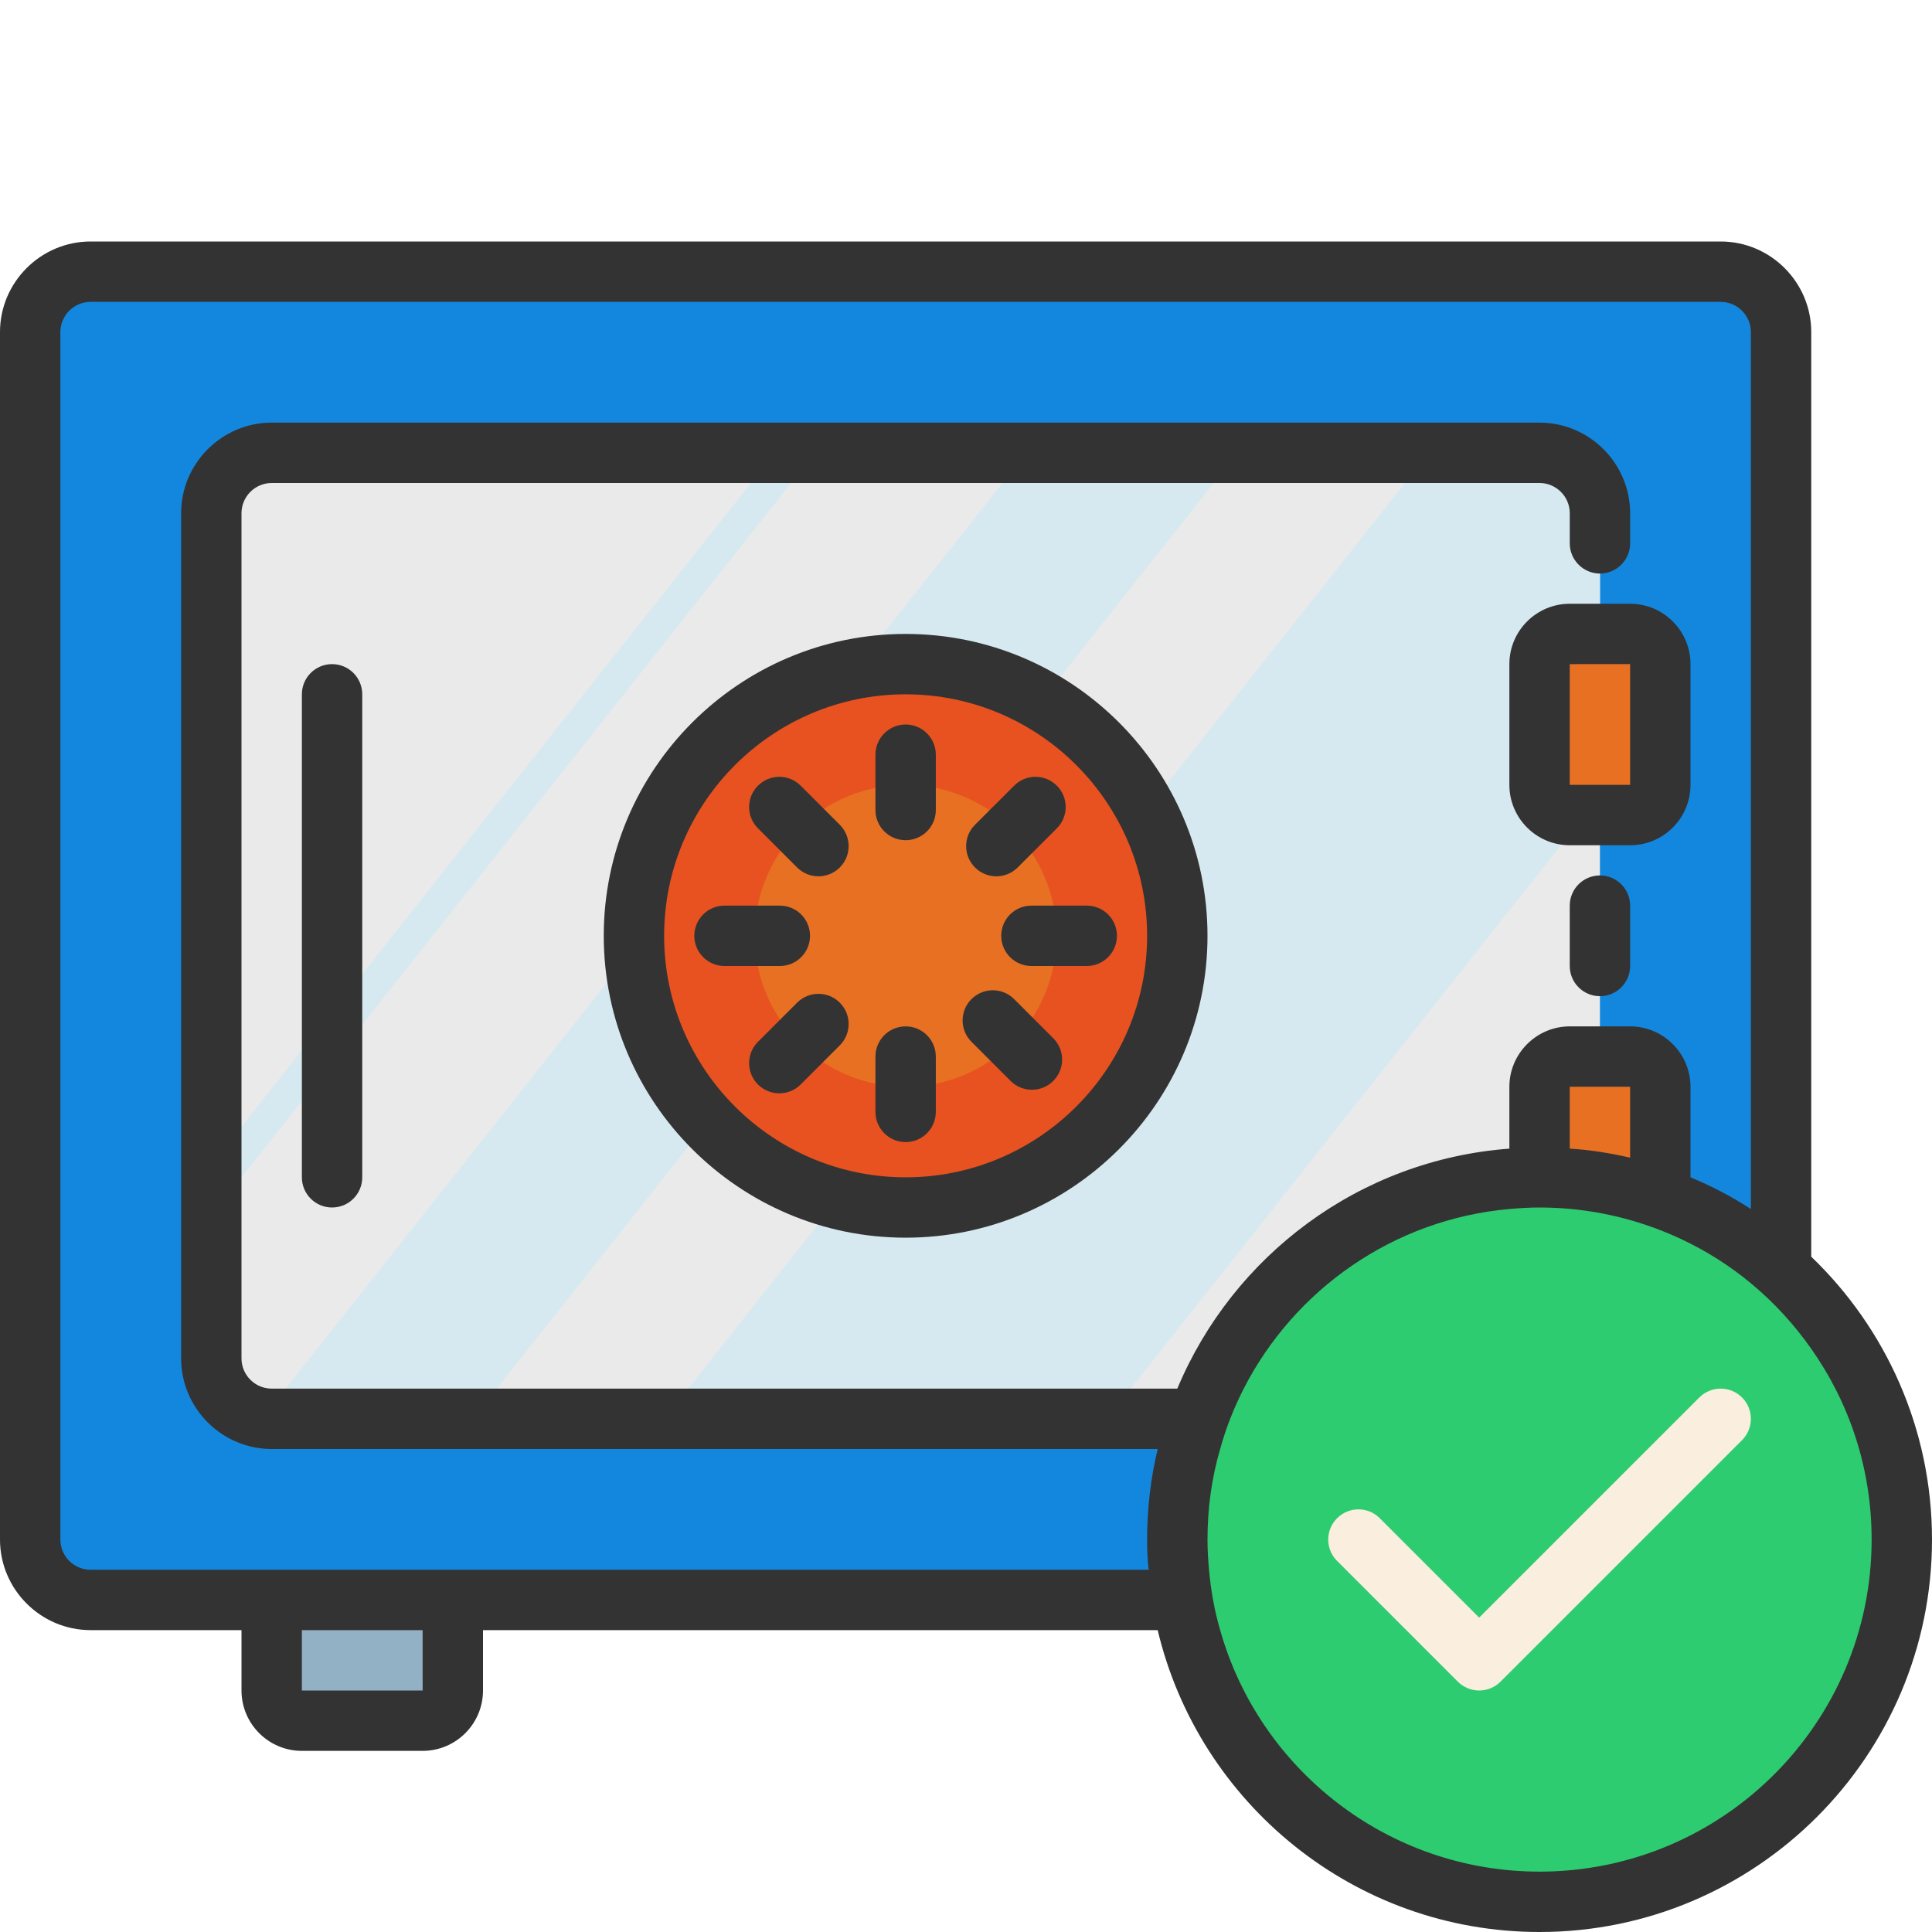 <svg width="135" height="135" viewBox="0 0 135 135" fill="none" xmlns="http://www.w3.org/2000/svg">
<path d="M118.125 111.797H8.438C4.942 111.797 2.109 108.964 2.109 105.469V25.312C2.109 21.817 4.942 18.984 8.438 18.984H118.125C121.62 18.984 124.453 21.817 124.453 25.312V105.469C124.453 108.964 121.62 111.797 118.125 111.797Z" fill="#1387DE"/>
<path d="M118.125 65.391H8.438C4.942 65.391 2.109 68.224 2.109 71.719V105.469C2.109 108.964 4.942 111.797 8.438 111.797H118.125C121.62 111.797 124.453 108.964 124.453 105.469V71.719C124.453 68.224 121.62 65.391 118.125 65.391Z" fill="#1387DE"/>
<path d="M18.984 111.797H31.641V120.234H18.984V111.797ZM94.922 111.797H107.578V120.234H94.922V111.797Z" fill="#93B1C4"/>
<path d="M107.578 99.141H18.984C16.654 99.141 14.766 97.253 14.766 94.922V35.859C14.766 33.529 16.654 31.641 18.984 31.641H107.578C109.909 31.641 111.797 33.529 111.797 35.859V94.922C111.797 97.253 109.909 99.141 107.578 99.141Z" fill="#EAEAEA"/>
<path d="M77.344 99.141H46.406L99.843 31.641H107.578L111.797 33.75V55.62L77.344 99.141ZM33.047 99.141H18.282L71.719 31.641H86.484L33.047 99.141Z" fill="#D7E9F0"/>
<path d="M107.578 44.297H116.016V56.953H107.578V44.297ZM107.578 73.828H116.016V86.484H107.578V73.828Z" fill="#E87022"/>
<path d="M14.766 81.378L54.141 31.641H56.953L14.766 84.93V81.378Z" fill="#D7E9F0"/>
<path d="M63.281 46.406C52.797 46.406 44.297 54.906 44.297 65.391C44.297 75.875 52.797 84.375 63.281 84.375C73.766 84.375 82.266 75.875 82.266 65.391C82.266 54.906 73.766 46.406 63.281 46.406Z" fill="#E75220"/>
<path d="M63.281 54.844C57.456 54.844 52.734 59.566 52.734 65.391C52.734 71.216 57.456 75.938 63.281 75.938C69.106 75.938 73.828 71.216 73.828 65.391C73.828 59.566 69.106 54.844 63.281 54.844Z" fill="#E87022"/>
<path d="M107.578 82.266C93.598 82.266 82.266 93.598 82.266 107.578C82.266 121.558 93.598 132.891 107.578 132.891C121.558 132.891 132.891 121.558 132.891 107.578C132.891 93.598 121.558 82.266 107.578 82.266Z" fill="#2ECC71"/>
<path d="M111.797 61.172C110.63 61.172 109.688 62.117 109.688 63.281V67.5C109.688 68.664 110.63 69.609 111.797 69.609C112.963 69.609 113.906 68.664 113.906 67.5V63.281C113.906 62.117 112.963 61.172 111.797 61.172ZM109.688 42.188C107.361 42.188 105.469 44.08 105.469 46.406V54.844C105.469 57.17 107.361 59.062 109.688 59.062H113.906C116.233 59.062 118.125 57.17 118.125 54.844V46.406C118.125 44.08 116.233 42.188 113.906 42.188H109.688ZM113.906 54.844H109.688V46.406L113.906 46.404V54.844ZM63.281 44.297C51.65 44.297 42.188 53.76 42.188 65.391C42.188 77.022 51.65 86.484 63.281 86.484C74.912 86.484 84.375 77.022 84.375 65.391C84.375 53.76 74.912 44.297 63.281 44.297ZM63.281 82.266C53.977 82.266 46.406 74.695 46.406 65.391C46.406 56.086 53.977 48.516 63.281 48.516C72.586 48.516 80.156 56.086 80.156 65.391C80.156 74.695 72.586 82.266 63.281 82.266Z" fill="#333333"/>
<path d="M63.281 50.625C62.115 50.625 61.172 51.57 61.172 52.734V56.601C61.172 57.765 62.115 58.71 63.281 58.71C64.448 58.71 65.391 57.765 65.391 56.601V52.734C65.391 51.57 64.448 50.625 63.281 50.625ZM23.203 46.406C22.037 46.406 21.094 47.351 21.094 48.516V82.266C21.094 83.43 22.037 84.375 23.203 84.375C24.37 84.375 25.312 83.43 25.312 82.266V48.516C25.312 47.351 24.37 46.406 23.203 46.406ZM63.281 71.719C62.115 71.719 61.172 72.664 61.172 73.828V77.695C61.172 78.859 62.115 79.804 63.281 79.804C64.448 79.804 65.391 78.859 65.391 77.695V73.828C65.391 72.664 64.448 71.719 63.281 71.719ZM56.601 65.391C56.601 64.226 55.658 63.281 54.492 63.281H50.625C49.459 63.281 48.516 64.226 48.516 65.391C48.516 66.555 49.459 67.5 50.625 67.5H54.492C55.658 67.5 56.601 66.555 56.601 65.391ZM69.962 65.391C69.962 66.555 70.904 67.5 72.071 67.5H75.938C77.104 67.5 78.047 66.555 78.047 65.391C78.047 64.226 77.104 63.281 75.938 63.281H72.071C70.904 63.281 69.962 64.226 69.962 65.391ZM55.947 54.899C55.122 54.074 53.789 54.074 52.964 54.899C52.139 55.721 52.139 57.056 52.964 57.881L55.698 60.615C56.109 61.026 56.649 61.233 57.189 61.233C57.729 61.233 58.269 61.026 58.681 60.615C59.505 59.792 59.505 58.457 58.681 57.632L55.947 54.899ZM70.865 69.814C70.04 68.989 68.707 68.989 67.882 69.814C67.057 70.637 67.057 71.972 67.882 72.797L70.615 75.53C71.027 75.942 71.567 76.148 72.107 76.148C72.647 76.148 73.187 75.942 73.598 75.53C74.423 74.708 74.423 73.373 73.598 72.548L70.865 69.814ZM55.698 70.063L52.964 72.797C52.139 73.621 52.139 74.957 52.964 75.779C53.376 76.191 53.916 76.397 54.456 76.397C54.996 76.397 55.536 76.191 55.947 75.779L58.681 73.046C59.505 72.221 59.505 70.885 58.681 70.063C57.858 69.238 56.523 69.238 55.698 70.063L55.698 70.063ZM69.62 61.233C70.16 61.233 70.7 61.026 71.111 60.615L73.847 57.881C74.672 57.059 74.672 55.723 73.847 54.899C73.022 54.074 71.689 54.074 70.865 54.899L68.129 57.632C67.304 58.455 67.304 59.79 68.129 60.615C68.54 61.028 69.08 61.233 69.62 61.233Z" fill="#333333"/>
<path d="M126.562 87.813V23.203C126.562 19.723 123.715 16.875 120.234 16.875H6.328C2.848 16.875 0 19.723 0 23.203V107.578C0 111.059 2.848 113.906 6.328 113.906H16.875V118.125C16.875 120.452 18.767 122.344 21.094 122.344H29.531C31.858 122.344 33.75 120.452 33.75 118.125V113.906H80.894C83.763 125.993 94.627 135 107.578 135C122.702 135 135 122.702 135 107.578C135 99.816 131.752 92.791 126.562 87.813ZM29.533 118.125H21.094V113.906H29.531L29.533 118.125ZM29.531 109.688H21.094H6.328C5.168 109.688 4.219 108.738 4.219 107.578V23.203C4.219 22.043 5.168 21.094 6.328 21.094H120.234C121.395 21.094 122.344 22.043 122.344 23.203V84.481C121.015 83.616 119.602 82.877 118.125 82.266V75.938C118.125 73.617 116.227 71.719 113.906 71.719H109.688C107.367 71.719 105.469 73.617 105.469 75.938V80.262C94.985 81.042 86.147 87.75 82.266 97.031H18.984C17.824 97.031 16.875 96.082 16.875 94.922V35.859C16.875 34.699 17.824 33.75 18.984 33.75H107.578C108.738 33.75 109.688 34.699 109.688 35.859V37.969C109.688 39.129 110.637 40.078 111.797 40.078C112.957 40.078 113.906 39.129 113.906 37.969V35.859C113.906 32.379 111.059 29.531 107.578 29.531H18.984C15.504 29.531 12.656 32.379 12.656 35.859V94.922C12.656 98.402 15.504 101.25 18.984 101.25H80.894C80.409 103.275 80.156 105.405 80.156 107.578C80.156 108.295 80.177 108.991 80.262 109.688H29.531ZM109.688 80.262V75.938H113.906V80.894C112.535 80.578 111.122 80.346 109.688 80.262ZM107.578 130.781C96.968 130.781 88.003 123.63 85.261 113.906C84.86 112.535 84.607 111.122 84.481 109.688C84.417 108.991 84.375 108.295 84.375 107.578C84.375 105.384 84.67 103.254 85.261 101.25C85.662 99.773 86.231 98.36 86.906 97.031C90.45 90.112 97.369 85.198 105.469 84.481C106.165 84.417 106.861 84.375 107.578 84.375C111.122 84.375 114.476 85.177 117.492 86.59C119.243 87.412 120.867 88.446 122.344 89.669C123.947 90.998 125.36 92.538 126.562 94.247C129.22 98.023 130.781 102.6 130.781 107.578C130.781 120.382 120.382 130.781 107.578 130.781Z" fill="#333333"/>
<path d="M118.743 97.649L103.359 113.033L96.413 106.087C95.588 105.262 94.255 105.262 93.43 106.087C92.605 106.912 92.605 108.245 93.43 109.069L101.868 117.507C102.279 117.918 102.819 118.125 103.359 118.125C103.899 118.125 104.439 117.918 104.85 117.507L121.725 100.632C122.55 99.807 122.55 98.474 121.725 97.649C120.9 96.825 119.567 96.825 118.743 97.649H118.743Z" fill="#FAEFDE"/>
</svg>
